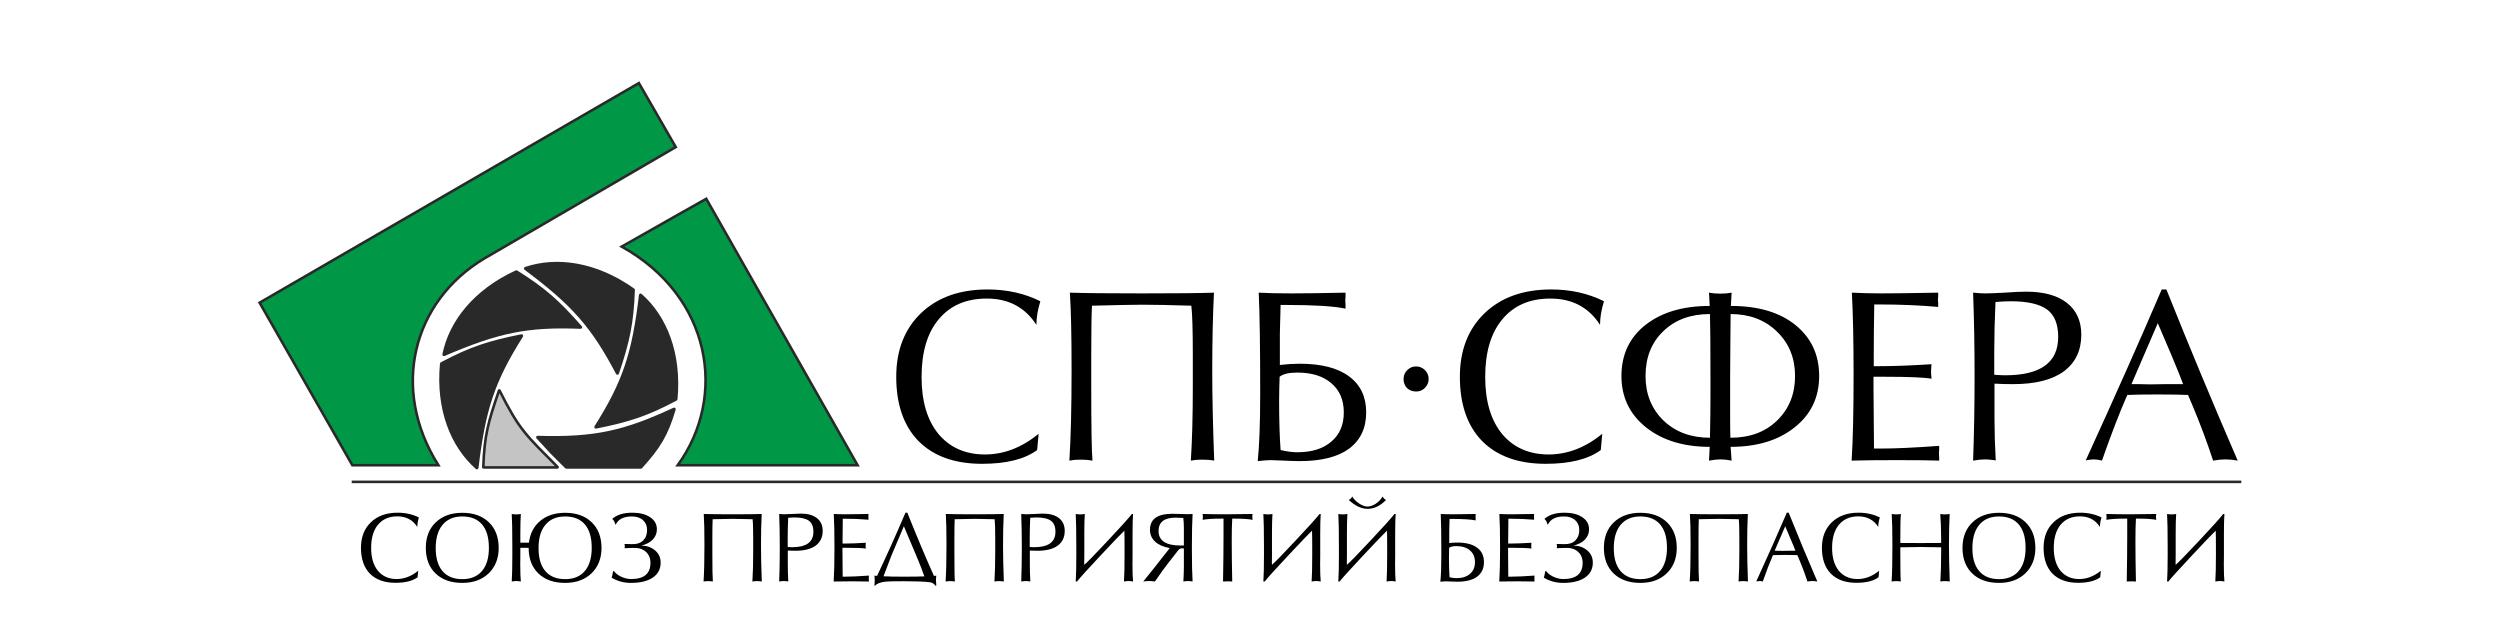 <?xml version="1.0" encoding="UTF-8"?> <svg xmlns="http://www.w3.org/2000/svg" width="963" height="244" viewBox="0 0 963 244" fill="none"><g filter="url(#filter0_d_1134_2)"><path d="M244.023 107.568C229.548 97.32 214.403 95.238 202.365 99.323C202.289 99.349 202.276 99.451 202.34 99.499C220.584 113.121 228.212 121.666 237.75 139.818C237.791 139.896 237.908 139.887 237.936 139.803C242.122 127.393 243.622 120.312 244.066 107.654C244.067 107.62 244.051 107.587 244.023 107.568Z" fill="#292929"></path><path d="M244.023 107.568C229.548 97.32 214.403 95.238 202.365 99.323C202.289 99.349 202.276 99.451 202.34 99.499C220.584 113.121 228.212 121.666 237.75 139.818C237.791 139.896 237.908 139.887 237.936 139.803C242.122 127.393 243.622 120.312 244.066 107.654C244.067 107.62 244.051 107.587 244.023 107.568Z" stroke="#292929"></path></g><g filter="url(#filter1_d_1134_2)"><path d="M198.87 100.609C182.757 108.021 173.381 120.096 170.9 132.564C170.884 132.643 170.966 132.705 171.04 132.673C191.96 123.684 203.173 121.351 223.662 122.166C223.75 122.17 223.801 122.064 223.743 121.998C215.087 112.168 209.706 107.328 198.965 100.615C198.937 100.597 198.9 100.595 198.87 100.609Z" fill="#292929"></path><path d="M198.87 100.609C182.757 108.021 173.381 120.096 170.9 132.564C170.884 132.643 170.966 132.705 171.04 132.673C191.96 123.684 203.173 121.351 223.662 122.166C223.75 122.17 223.801 122.064 223.743 121.998C215.087 112.168 209.706 107.328 198.965 100.615C198.937 100.597 198.9 100.595 198.87 100.609Z" stroke="#292929"></path></g><g filter="url(#filter2_d_1134_2)"><path d="M169.968 136.094C168.331 153.754 174.1 167.911 183.657 176.294C183.718 176.347 183.813 176.307 183.822 176.227C186.497 153.616 190.083 142.738 201.034 125.401C201.081 125.327 201.015 125.231 200.929 125.248C188.088 127.828 181.205 130.069 170.022 136.014C169.992 136.03 169.971 136.06 169.968 136.094Z" fill="#292929"></path><path d="M169.968 136.094C168.331 153.754 174.1 167.911 183.657 176.294C183.718 176.347 183.813 176.307 183.822 176.227C186.497 153.616 190.083 142.738 201.034 125.401C201.081 125.327 201.015 125.231 200.929 125.248C188.088 127.828 181.205 130.069 170.022 136.014C169.992 136.03 169.971 136.06 169.968 136.094Z" stroke="#292929"></path></g><g filter="url(#filter3_d_1134_2)"><path d="M186.266 176.047L214.695 176.047C214.784 176.047 214.83 175.936 214.768 175.873C202.568 163.574 200.079 161.676 192.412 146.421C192.372 146.342 192.253 146.349 192.224 146.433C188.047 158.602 186.608 163.528 186.163 175.942C186.161 175.998 186.209 176.047 186.266 176.047Z" fill="#C4C4C4"></path><path d="M186.266 176.047L214.695 176.047C214.784 176.047 214.83 175.936 214.768 175.873C202.568 163.574 200.079 161.676 192.412 146.421C192.372 146.342 192.253 146.349 192.224 146.433C188.047 158.602 186.608 163.528 186.163 175.942C186.161 175.998 186.209 176.047 186.266 176.047Z" stroke="#292929"></path></g><g filter="url(#filter4_d_1134_2)"><path d="M260.483 149.771C262.12 132.111 256.351 117.954 246.794 109.571C246.733 109.518 246.638 109.558 246.629 109.638C243.954 132.249 240.368 143.127 229.417 160.463C229.37 160.538 229.436 160.634 229.522 160.617C242.363 158.036 249.246 155.796 260.429 149.851C260.459 149.835 260.48 149.804 260.483 149.771Z" fill="#292929"></path><path d="M260.483 149.771C262.12 132.111 256.351 117.954 246.794 109.571C246.733 109.518 246.638 109.558 246.629 109.638C243.954 132.249 240.368 143.127 229.417 160.463C229.37 160.538 229.436 160.634 229.522 160.617C242.363 158.036 249.246 155.796 260.429 149.851C260.459 149.835 260.48 149.804 260.483 149.771Z" stroke="#292929"></path></g><g filter="url(#filter5_d_1134_2)"><path d="M135.721 175.202L100 112.599L246.098 28L260.301 52.655L186.385 95.668C159.192 112.068 150.184 145.524 168.864 175.202H135.721Z" fill="#009846"></path><path d="M272.054 72.577C272.054 72.577 253.373 83.062 239.476 90.991C273.943 110.166 280.317 148.593 261.063 175.202H330.346L272.054 72.577Z" fill="#009846"></path><path d="M135.721 175.202L100 112.599L246.098 28L260.301 52.655L186.385 95.668C159.192 112.068 150.184 145.524 168.864 175.202H135.721Z" stroke="#292929"></path><path d="M272.054 72.577C272.054 72.577 253.373 83.062 239.476 90.991C273.943 110.166 280.317 148.593 261.063 175.202H330.346L272.054 72.577Z" stroke="#292929"></path></g><g filter="url(#filter6_d_1134_2)"><path d="M212.507 170.479L207.022 164.528C206.962 164.463 207.013 164.358 207.102 164.361C229.592 165.075 240.965 162.158 259.661 153.512C259.739 153.476 259.825 153.549 259.801 153.632C256.878 163.533 253.874 168.379 246.931 176.014C246.913 176.035 246.885 176.047 246.857 176.047H218.14C218.113 176.047 218.088 176.036 218.069 176.018L212.507 170.479Z" fill="#292929"></path><path d="M212.507 170.479L207.022 164.528C206.962 164.463 207.013 164.358 207.102 164.361C229.592 165.075 240.965 162.158 259.661 153.512C259.739 153.476 259.825 153.549 259.801 153.632C256.878 163.533 253.874 168.379 246.931 176.014C246.913 176.035 246.885 176.047 246.857 176.047H218.14C218.113 176.047 218.088 176.036 218.069 176.018L212.507 170.479Z" stroke="#292929"></path></g><path d="M399.508 173.356C394.709 176.893 387.636 178.661 378.29 178.661C367.807 178.661 359.66 175.756 353.85 169.946C348.104 164.073 345.23 155.8 345.23 145.128C345.23 134.96 348.388 126.814 354.703 120.688C361.081 114.563 369.638 111.5 380.374 111.5C387.889 111.5 394.677 113.015 400.74 116.047C399.73 119.267 399.224 122.299 399.224 125.14C394.867 118.383 388.489 115.005 380.09 115.005C372.196 115.005 366.038 117.657 361.618 122.962C357.197 128.203 354.987 135.623 354.987 145.222C354.987 154.569 357.166 161.894 361.523 167.199C365.944 172.441 371.911 175.061 379.426 175.061C386.689 175.061 393.572 172.409 400.077 167.104L399.508 173.356ZM459.47 149.106V136.792C459.47 127.256 459.281 120.909 458.902 117.752C450.819 117.499 444.504 117.373 439.957 117.373C436.925 117.373 430.484 117.499 420.633 117.752C420.443 121.036 420.348 127.382 420.348 136.792V149.106C420.348 164.641 420.506 174.082 420.822 177.429C419.496 177.177 417.98 177.051 416.275 177.051C414.633 177.051 413.181 177.177 411.918 177.429C412.486 168.841 412.77 157.221 412.77 142.57C412.77 128.929 412.549 118.983 412.107 112.731C417.98 112.921 427.263 113.015 439.957 113.015C453.218 113.015 462.438 112.921 467.617 112.731C467.175 121.762 466.954 131.708 466.954 142.57C466.954 152.358 467.206 163.978 467.712 177.429C466.385 177.177 464.838 177.051 463.07 177.051C461.428 177.051 459.976 177.177 458.713 177.429C459.218 169.472 459.47 160.031 459.47 149.106ZM492.909 145.128C492.783 148.917 492.719 152.043 492.719 154.506C492.719 161.957 492.909 168.241 493.288 173.356C495.688 173.925 497.835 174.209 499.729 174.209C505.286 174.209 509.644 172.851 512.801 170.135C516.022 167.42 517.633 163.663 517.633 158.863C517.633 154.064 516.022 150.306 512.801 147.591C509.644 144.875 505.286 143.517 499.729 143.517C496.508 143.517 494.235 144.054 492.909 145.128ZM484.857 112.731C488.015 112.921 492.183 113.015 497.361 113.015C502.413 113.015 509.391 112.921 518.296 112.731C518.296 113.047 518.296 113.552 518.296 114.247C518.232 114.941 518.201 115.478 518.201 115.857C518.201 116.173 518.232 116.678 518.296 117.373C518.296 118.004 518.296 118.51 518.296 118.888C513.875 117.941 506.265 117.468 495.466 117.468H493.288C493.098 123.341 493.004 127.003 493.004 128.456V140.581C495.656 140.265 498.214 140.107 500.676 140.107C509.012 140.107 515.359 141.749 519.716 145.033C524.074 148.254 526.253 152.864 526.253 158.863C526.253 164.862 524.074 169.504 519.716 172.788C515.359 176.009 509.012 177.619 500.676 177.619C499.098 177.619 497.077 177.556 494.614 177.429C492.151 177.303 490.446 177.24 489.499 177.24C488.425 177.24 486.752 177.366 484.478 177.619C485.11 171.556 485.425 162.842 485.425 151.474C485.425 133.666 485.236 120.751 484.857 112.731ZM540.651 145.98C540.651 144.654 541.125 143.517 542.072 142.57C543.019 141.623 544.156 141.149 545.482 141.149C546.808 141.149 547.945 141.623 548.892 142.57C549.84 143.517 550.313 144.654 550.313 145.98C550.313 147.306 549.84 148.443 548.892 149.39C548.008 150.338 546.871 150.811 545.482 150.811C544.093 150.811 542.924 150.369 541.977 149.485C541.093 148.538 540.651 147.37 540.651 145.98ZM616.622 173.356C611.822 176.893 604.749 178.661 595.403 178.661C584.92 178.661 576.773 175.756 570.964 169.946C565.217 164.073 562.343 155.8 562.343 145.128C562.343 134.96 565.501 126.814 571.816 120.688C578.194 114.563 586.751 111.5 597.487 111.5C605.002 111.5 611.791 113.015 617.853 116.047C616.843 119.267 616.338 122.299 616.338 125.14C611.98 118.383 605.602 115.005 597.203 115.005C589.309 115.005 583.152 117.657 578.731 122.962C574.311 128.203 572.1 135.623 572.1 145.222C572.1 154.569 574.279 161.894 578.636 167.199C583.057 172.441 589.025 175.061 596.54 175.061C603.802 175.061 610.686 172.409 617.19 167.104L616.622 173.356ZM666.732 117.846C677.278 117.846 685.583 120.309 691.645 125.235C697.708 130.161 700.739 136.697 700.739 144.844C700.739 153.053 697.581 159.652 691.266 164.641C685.014 169.63 676.805 172.125 666.637 172.125C666.764 174.398 666.89 176.166 667.016 177.429C665.438 177.114 664.017 176.956 662.754 176.956C661.491 176.956 660.007 177.114 658.301 177.429L658.586 172.125C648.481 172.125 640.272 169.599 633.957 164.547C627.705 159.495 624.579 152.927 624.579 144.844C624.579 136.571 627.673 130.003 633.862 125.14C640.051 120.278 648.292 117.846 658.586 117.846L658.301 112.731C659.564 112.984 660.985 113.11 662.564 113.11C664.206 113.11 665.69 112.984 667.016 112.731C666.953 114.31 666.858 116.015 666.732 117.846ZM666.637 120.972C666.637 121.667 666.606 125.109 666.543 131.298L666.448 145.128C666.448 145.128 666.448 150.338 666.448 160.758C666.448 164.357 666.48 166.978 666.543 168.62C674.058 168.62 680.089 166.378 684.635 161.894C689.182 157.411 691.456 151.727 691.456 144.844C691.456 137.897 689.119 132.182 684.446 127.698C679.836 123.214 673.9 120.972 666.637 120.972ZM658.68 120.972C651.229 120.972 645.229 123.183 640.682 127.603C636.135 131.961 633.862 137.707 633.862 144.844C633.862 151.79 636.167 157.505 640.777 161.989C645.387 166.41 651.355 168.62 658.68 168.62C658.807 162.052 658.87 156.842 658.87 152.99V145.128C658.87 133.634 658.807 125.582 658.68 120.972ZM713.243 177.429C713.748 169.662 714.001 158.642 714.001 144.37C714.001 131.487 713.78 120.941 713.338 112.731C716.937 112.921 720.789 113.015 724.894 113.015C729.125 113.015 736.356 112.921 746.587 112.731C746.587 112.984 746.587 113.426 746.587 114.057C746.523 114.689 746.492 115.163 746.492 115.478C746.492 115.731 746.523 116.173 746.587 116.804C746.587 117.436 746.587 117.91 746.587 118.225C739.387 117.594 731.904 117.278 724.136 117.278H721.958C721.831 124.793 721.768 131.455 721.768 137.265V141.054H723.473C729.283 141.054 736.135 140.802 744.029 140.297C743.903 141.56 743.84 142.538 743.84 143.233C743.84 143.865 743.903 144.749 744.029 145.885C741.25 145.38 735.283 145.128 726.126 145.128H721.674V149.675C721.674 152.453 721.737 160.158 721.863 172.788H724.231C729.915 172.788 737.493 172.441 746.966 171.746C746.966 172.062 746.966 172.535 746.966 173.167C746.902 173.798 746.871 174.272 746.871 174.588C746.871 174.903 746.902 175.377 746.966 176.009C746.966 176.64 746.966 177.114 746.966 177.429C743.555 177.303 738.156 177.24 730.767 177.24C723.126 177.24 717.285 177.303 713.243 177.429ZM760.038 177.429C760.417 167.01 760.606 156.242 760.606 145.128C760.606 133.571 760.417 122.772 760.038 112.731C761.869 112.921 763.416 113.015 764.679 113.015C766.195 113.015 768.689 112.921 772.163 112.731C775.699 112.479 778.478 112.352 780.499 112.352C787.319 112.352 792.561 113.805 796.223 116.71C799.886 119.615 801.717 123.688 801.717 128.929C801.717 134.992 799.476 139.697 794.992 143.044C790.508 146.328 784.004 147.969 775.478 147.969C772.7 147.969 770.3 147.906 768.279 147.78V161.326C768.279 166.315 768.437 171.651 768.753 177.335C766.984 177.082 765.658 176.956 764.774 176.956C763.385 176.956 761.806 177.114 760.038 177.429ZM768.184 144.37C770.079 144.496 771.5 144.559 772.447 144.559C786.024 144.559 792.813 139.634 792.813 129.782C792.813 124.793 791.361 121.257 788.456 119.173C785.551 117.089 780.909 116.047 774.531 116.047C772.7 116.047 770.742 116.141 768.658 116.331C768.342 123.151 768.184 129.656 768.184 135.844V144.37ZM803.423 177.335C814.6 152.895 824.357 130.95 832.693 111.5H834.493C843.334 133.603 852.491 155.579 861.964 177.429C860.258 177.114 858.711 176.956 857.322 176.956C855.869 176.956 854.259 177.114 852.491 177.429C850.154 170.293 847.47 163.126 844.439 155.927L842.829 152.137C840.24 152.011 836.356 151.948 831.177 151.948C825.936 151.948 822.021 152.011 819.431 152.137C816.463 158.895 813.211 167.325 809.674 177.429C808.601 177.114 807.559 176.956 806.549 176.956C805.854 176.956 804.812 177.082 803.423 177.335ZM821.042 147.969C821.421 147.969 822.399 147.969 823.978 147.969C825.557 148.033 826.978 148.064 828.241 148.064C829.188 148.064 831.083 148.033 833.924 147.969C836.766 147.969 839.103 147.969 840.934 147.969L839.324 143.802C838.503 141.654 835.787 135.213 831.177 124.477L821.042 147.969Z" fill="black"></path><line x1="135.479" y1="185.617" x2="863.346" y2="185.617" stroke="#292929"></line><path d="M160.864 222.362C158.934 223.784 156.091 224.495 152.333 224.495C148.118 224.495 144.843 223.327 142.507 220.991C140.196 218.63 139.041 215.304 139.041 211.013C139.041 206.925 140.31 203.649 142.849 201.187C145.414 198.724 148.854 197.492 153.171 197.492C156.192 197.492 158.922 198.102 161.359 199.32C160.953 200.615 160.75 201.834 160.75 202.977C158.998 200.26 156.433 198.901 153.056 198.901C149.883 198.901 147.407 199.968 145.63 202.101C143.852 204.208 142.964 207.191 142.964 211.051C142.964 214.809 143.84 217.754 145.592 219.887C147.369 221.994 149.768 223.048 152.79 223.048C155.71 223.048 158.477 221.981 161.093 219.849L160.864 222.362ZM178.079 224.533C173.737 224.533 170.309 223.327 167.796 220.915C165.282 218.503 164.025 215.215 164.025 211.051C164.025 206.938 165.295 203.662 167.834 201.225C170.398 198.762 173.813 197.53 178.079 197.53C182.395 197.53 185.81 198.749 188.324 201.187C190.838 203.624 192.094 206.912 192.094 211.051C192.094 215.088 190.812 218.351 188.248 220.839C185.683 223.302 182.294 224.533 178.079 224.533ZM178.079 223.086C181.354 223.086 183.881 222.045 185.658 219.963C187.435 217.881 188.324 214.897 188.324 211.013C188.324 207.077 187.448 204.081 185.696 202.024C183.944 199.968 181.405 198.939 178.079 198.939C174.803 198.939 172.277 200.006 170.5 202.139C168.722 204.246 167.834 207.255 167.834 211.165C167.834 214.999 168.71 217.944 170.462 220.001C172.239 222.058 174.778 223.086 178.079 223.086ZM203.749 209.032C204.18 205.478 205.64 202.672 208.129 200.615C210.617 198.559 213.803 197.53 217.688 197.53C222.005 197.53 225.42 198.749 227.933 201.187C230.447 203.624 231.704 206.912 231.704 211.051C231.704 215.088 230.422 218.351 227.857 220.839C225.293 223.302 221.903 224.533 217.688 224.533C213.346 224.533 209.919 223.327 207.405 220.915C204.891 218.503 203.635 215.215 203.635 211.051C202.949 211.051 202.492 211.038 202.263 211.013H200.435C200.435 211.8 200.435 212.892 200.435 214.288C200.41 215.685 200.397 216.688 200.397 217.297C200.397 220.242 200.473 222.477 200.626 224C199.991 223.873 199.42 223.81 198.912 223.81C198.404 223.81 197.807 223.873 197.122 224C197.274 221.613 197.35 218.338 197.35 214.174V211.013C197.35 204.64 197.274 200.298 197.122 197.987C197.63 198.089 198.201 198.14 198.836 198.14C199.496 198.14 200.093 198.089 200.626 197.987C200.499 199.663 200.435 202.151 200.435 205.452V209.032H203.749ZM217.688 223.086C220.964 223.086 223.49 222.045 225.267 219.963C227.045 217.881 227.933 214.897 227.933 211.013C227.933 207.077 227.057 204.081 225.305 202.024C223.553 199.968 221.014 198.939 217.688 198.939C214.413 198.939 211.886 200.006 210.109 202.139C208.332 204.246 207.443 207.255 207.443 211.165C207.443 214.999 208.319 217.944 210.071 220.001C211.848 222.058 214.387 223.086 217.688 223.086ZM237.036 202.062C236.757 200.971 236.35 200.247 235.817 199.892C237.594 198.292 240.184 197.492 243.587 197.492C246.43 197.492 248.716 198.076 250.442 199.244C252.169 200.387 253.032 201.936 253.032 203.891C253.032 205.414 252.499 206.734 251.432 207.852C250.391 208.943 248.906 209.718 246.976 210.175C249.109 210.175 250.886 210.784 252.308 212.003C253.756 213.196 254.479 214.771 254.479 216.726C254.479 219.188 253.476 221.105 251.47 222.477C249.465 223.848 246.659 224.533 243.053 224.533C240.311 224.533 237.823 223.86 235.589 222.515C235.716 222.286 235.906 221.474 236.16 220.077L236.465 219.925C237.074 220.813 238.026 221.562 239.321 222.172C240.616 222.756 241.885 223.048 243.13 223.048C248.081 223.048 250.556 220.966 250.556 216.802C250.556 215.024 249.96 213.603 248.766 212.536C247.598 211.47 245.999 210.975 243.968 211.051L240.54 211.165C240.641 210.987 240.692 210.708 240.692 210.327C240.692 210.149 240.641 209.883 240.54 209.527L243.51 209.604C245.313 209.654 246.722 209.185 247.738 208.194C248.754 207.204 249.261 205.858 249.261 204.157C249.261 202.608 248.741 201.352 247.7 200.387C246.659 199.422 245.224 198.939 243.396 198.939C240.273 198.939 238.229 199.942 237.264 201.948L237.036 202.062ZM290.128 212.612V207.661C290.128 203.827 290.052 201.275 289.899 200.006C286.649 199.904 284.11 199.854 282.282 199.854C281.063 199.854 278.473 199.904 274.512 200.006C274.436 201.326 274.398 203.878 274.398 207.661V212.612C274.398 218.858 274.462 222.654 274.589 224C274.055 223.898 273.446 223.848 272.76 223.848C272.1 223.848 271.516 223.898 271.009 224C271.237 220.547 271.351 215.875 271.351 209.984C271.351 204.5 271.262 200.501 271.085 197.987C273.446 198.063 277.178 198.102 282.282 198.102C287.614 198.102 291.321 198.063 293.403 197.987C293.225 201.618 293.136 205.617 293.136 209.984C293.136 213.92 293.238 218.592 293.441 224C292.908 223.898 292.286 223.848 291.575 223.848C290.915 223.848 290.331 223.898 289.823 224C290.026 220.801 290.128 217.005 290.128 212.612ZM300.144 224C300.297 219.811 300.373 215.481 300.373 211.013C300.373 206.366 300.297 202.024 300.144 197.987C300.881 198.063 301.503 198.102 302.01 198.102C302.62 198.102 303.623 198.063 305.019 197.987C306.441 197.886 307.558 197.835 308.371 197.835C311.113 197.835 313.22 198.419 314.693 199.587C316.166 200.755 316.902 202.393 316.902 204.5C316.902 206.938 316.001 208.829 314.198 210.175C312.395 211.495 309.78 212.155 306.352 212.155C305.235 212.155 304.27 212.13 303.458 212.079V217.525C303.458 219.531 303.521 221.677 303.648 223.962C302.937 223.86 302.404 223.81 302.049 223.81C301.49 223.81 300.855 223.873 300.144 224ZM303.42 210.708C304.181 210.759 304.753 210.784 305.134 210.784C310.593 210.784 313.322 208.804 313.322 204.843C313.322 202.837 312.738 201.415 311.57 200.577C310.402 199.739 308.536 199.32 305.971 199.32C305.235 199.32 304.448 199.358 303.61 199.435C303.483 202.177 303.42 204.792 303.42 207.28V210.708ZM321.13 224C321.333 220.877 321.434 216.446 321.434 210.708C321.434 205.528 321.345 201.288 321.168 197.987C322.615 198.063 324.164 198.102 325.814 198.102C327.515 198.102 330.423 198.063 334.536 197.987C334.536 198.089 334.536 198.267 334.536 198.521C334.51 198.774 334.498 198.965 334.498 199.092C334.498 199.193 334.51 199.371 334.536 199.625C334.536 199.879 334.536 200.069 334.536 200.196C331.641 199.942 328.633 199.815 325.51 199.815H324.634C324.583 202.837 324.557 205.516 324.557 207.852V209.375H325.243C327.579 209.375 330.334 209.273 333.508 209.07C333.457 209.578 333.431 209.972 333.431 210.251C333.431 210.505 333.457 210.86 333.508 211.317C332.39 211.114 329.991 211.013 326.309 211.013H324.519V212.841C324.519 213.958 324.545 217.056 324.595 222.134H325.548C327.833 222.134 330.88 221.994 334.688 221.715C334.688 221.842 334.688 222.032 334.688 222.286C334.663 222.54 334.65 222.73 334.65 222.857C334.65 222.984 334.663 223.175 334.688 223.429C334.688 223.683 334.688 223.873 334.688 224C333.317 223.949 331.146 223.924 328.176 223.924C325.103 223.924 322.755 223.949 321.13 224ZM360.549 223.695C360.549 224.102 360.587 224.736 360.663 225.6H360.32C359.787 224.812 359.051 224.368 358.111 224.267C355.877 224.013 352.538 223.886 348.094 223.886C344.565 223.886 342.28 223.937 341.239 224.038C339.208 224.241 337.824 224.762 337.088 225.6H336.821C336.897 224.99 336.935 224.355 336.935 223.695C336.935 222.934 336.897 222.273 336.821 221.715C337.1 221.791 337.443 221.829 337.849 221.829C341.607 213.907 345.251 205.795 348.78 197.492H349.504C353.236 206.836 356.651 214.948 359.749 221.829C360.18 221.829 360.485 221.791 360.663 221.715C360.561 222.553 360.523 223.213 360.549 223.695ZM356.054 222.02C355.394 220.064 354.544 217.843 353.503 215.354L351.446 210.479C351.014 209.388 349.923 206.798 348.171 202.71L343.448 213.831C342.712 215.659 341.671 218.376 340.325 221.981C342.026 222.083 344.667 222.134 348.247 222.134C351.954 222.134 354.556 222.096 356.054 222.02ZM383.362 212.612V207.661C383.362 203.827 383.286 201.275 383.134 200.006C379.884 199.904 377.344 199.854 375.516 199.854C374.298 199.854 371.708 199.904 367.747 200.006C367.671 201.326 367.633 203.878 367.633 207.661V212.612C367.633 218.858 367.696 222.654 367.823 224C367.29 223.898 366.68 223.848 365.995 223.848C365.335 223.848 364.751 223.898 364.243 224C364.471 220.547 364.586 215.875 364.586 209.984C364.586 204.5 364.497 200.501 364.319 197.987C366.68 198.063 370.413 198.102 375.516 198.102C380.848 198.102 384.555 198.063 386.637 197.987C386.46 201.618 386.371 205.617 386.371 209.984C386.371 213.92 386.472 218.592 386.676 224C386.142 223.898 385.52 223.848 384.809 223.848C384.149 223.848 383.565 223.898 383.057 224C383.26 220.801 383.362 217.005 383.362 212.612ZM393.379 224C393.531 219.811 393.607 215.481 393.607 211.013C393.607 206.366 393.531 202.024 393.379 197.987C394.115 198.063 394.737 198.102 395.245 198.102C395.854 198.102 396.857 198.063 398.254 197.987C399.676 197.886 400.793 197.835 401.605 197.835C404.347 197.835 406.455 198.419 407.927 199.587C409.4 200.755 410.136 202.393 410.136 204.5C410.136 206.938 409.235 208.829 407.432 210.175C405.63 211.495 403.014 212.155 399.587 212.155C398.469 212.155 397.505 212.13 396.692 212.079V217.525C396.692 219.531 396.756 221.677 396.883 223.962C396.172 223.86 395.638 223.81 395.283 223.81C394.724 223.81 394.09 223.873 393.379 224ZM396.654 210.708C397.416 210.759 397.987 210.784 398.368 210.784C403.827 210.784 406.556 208.804 406.556 204.843C406.556 202.837 405.972 201.415 404.804 200.577C403.636 199.739 401.77 199.32 399.206 199.32C398.469 199.32 397.682 199.358 396.844 199.435C396.718 202.177 396.654 204.792 396.654 207.28V210.708ZM433.102 204.424C431.934 205.516 428.926 208.651 424.076 213.831C419.074 219.163 416.002 222.553 414.859 224H414.364C414.516 221.613 414.593 218.338 414.593 214.174V211.013C414.593 204.64 414.516 200.298 414.364 197.987C414.872 198.089 415.443 198.14 416.078 198.14C416.738 198.14 417.335 198.089 417.868 197.987C417.741 199.663 417.677 202.151 417.677 205.452V211.013C417.677 211.647 417.677 212.625 417.677 213.945C417.652 215.291 417.639 216.281 417.639 216.916C417.639 217.221 417.652 217.437 417.677 217.563C418.82 216.599 421.778 213.564 426.552 208.461C431.477 203.23 434.626 199.739 435.997 197.987H436.454C436.327 199.663 436.263 202.151 436.263 205.452V211.013C436.263 211.8 436.263 212.892 436.263 214.288C436.238 215.685 436.225 216.688 436.225 217.297C436.225 220.242 436.302 222.477 436.454 224C435.819 223.873 435.248 223.81 434.74 223.81C434.232 223.81 433.635 223.873 432.95 224C433.102 221.613 433.178 218.338 433.178 214.174V211.013C433.178 207.407 433.153 205.211 433.102 204.424ZM440.377 224C442.84 220.979 446.242 216.688 450.584 211.127C448.121 210.67 446.229 209.832 444.909 208.613C443.614 207.369 442.967 205.858 442.967 204.081C442.967 199.968 445.823 197.911 451.536 197.911C452.425 197.911 453.542 197.937 454.887 197.987C456.233 198.038 457.147 198.063 457.63 198.063C457.833 198.063 458.417 198.038 459.382 197.987C459.204 201.161 459.115 205.503 459.115 211.013C459.115 216.726 459.204 221.055 459.382 224C458.696 223.873 458.099 223.81 457.592 223.81C457.058 223.81 456.474 223.873 455.84 224C455.967 221.639 456.03 219.722 456.03 218.249V211.279C455.675 211.229 455.433 211.203 455.306 211.203C454.722 211.203 454.215 211.482 453.783 212.041L449.632 217.373C448.464 218.871 446.877 221.08 444.871 224C444.058 223.873 443.322 223.81 442.662 223.81C441.976 223.81 441.215 223.873 440.377 224ZM456.03 210.099V203.396C456.03 201.923 455.954 200.628 455.802 199.511C454.583 199.435 453.593 199.396 452.831 199.396C448.464 199.396 446.28 201.11 446.28 204.538C446.28 208.271 449.111 210.137 454.773 210.137C455.306 210.137 455.725 210.124 456.03 210.099ZM471.112 224C471.239 217.018 471.302 211.063 471.302 206.138V199.777H470.274C467.253 199.777 464.917 199.93 463.266 200.234C463.317 199.777 463.343 199.422 463.343 199.168C463.343 198.889 463.317 198.495 463.266 197.987C466.161 198.063 469.195 198.102 472.369 198.102C475.594 198.102 478.97 198.063 482.5 197.987C482.424 198.317 482.385 198.686 482.385 199.092C482.385 199.473 482.424 199.854 482.5 200.234C480.799 199.93 478.552 199.777 475.759 199.777H474.654C474.527 201.885 474.464 204.729 474.464 208.309C474.464 212.93 474.527 218.16 474.654 224C474.299 223.949 473.727 223.924 472.94 223.924C472.153 223.924 471.544 223.949 471.112 224ZM505.389 204.424C504.221 205.516 501.213 208.651 496.363 213.831C491.361 219.163 488.289 222.553 487.146 224H486.651C486.803 221.613 486.88 218.338 486.88 214.174V211.013C486.88 204.64 486.803 200.298 486.651 197.987C487.159 198.089 487.73 198.14 488.365 198.14C489.025 198.14 489.622 198.089 490.155 197.987C490.028 199.663 489.965 202.151 489.965 205.452V211.013C489.965 211.647 489.965 212.625 489.965 213.945C489.939 215.291 489.927 216.281 489.927 216.916C489.927 217.221 489.939 217.437 489.965 217.563C491.107 216.599 494.065 213.564 498.839 208.461C503.764 203.23 506.913 199.739 508.284 197.987H508.741C508.614 199.663 508.551 202.151 508.551 205.452V211.013C508.551 211.8 508.551 212.892 508.551 214.288C508.525 215.685 508.512 216.688 508.512 217.297C508.512 220.242 508.589 222.477 508.741 224C508.106 223.873 507.535 223.81 507.027 223.81C506.519 223.81 505.923 223.873 505.237 224C505.389 221.613 505.466 218.338 505.466 214.174V211.013C505.466 207.407 505.44 205.211 505.389 204.424ZM533.916 192.579C531.656 194.89 529.257 196.032 526.718 196.007C524.382 195.981 521.982 194.839 519.519 192.579C520.154 192.325 520.598 191.881 520.852 191.246C521.411 192.186 522.287 193.074 523.48 193.912C524.699 194.725 525.778 195.131 526.718 195.131C527.759 195.131 528.838 194.763 529.955 194.026C531.072 193.265 531.948 192.338 532.583 191.246C532.964 191.957 533.408 192.401 533.916 192.579ZM534.259 204.424C533.091 205.516 530.082 208.651 525.232 213.831C520.23 219.163 517.158 222.553 516.015 224H515.52C515.673 221.613 515.749 218.338 515.749 214.174V211.013C515.749 204.64 515.673 200.298 515.52 197.987C516.028 198.089 516.599 198.14 517.234 198.14C517.894 198.14 518.491 198.089 519.024 197.987C518.897 199.663 518.834 202.151 518.834 205.452V211.013C518.834 211.647 518.834 212.625 518.834 213.945C518.808 215.291 518.796 216.281 518.796 216.916C518.796 217.221 518.808 217.437 518.834 217.563C519.976 216.599 522.934 213.564 527.708 208.461C532.634 203.23 535.782 199.739 537.153 197.987H537.61C537.483 199.663 537.42 202.151 537.42 205.452V211.013C537.42 211.8 537.42 212.892 537.42 214.288C537.394 215.685 537.382 216.688 537.382 217.297C537.382 220.242 537.458 222.477 537.61 224C536.975 223.873 536.404 223.81 535.896 223.81C535.388 223.81 534.792 223.873 534.106 224C534.259 221.613 534.335 218.338 534.335 214.174V211.013C534.335 207.407 534.309 205.211 534.259 204.424ZM558.215 211.013C558.164 212.536 558.138 213.793 558.138 214.783C558.138 217.779 558.215 220.306 558.367 222.362C559.332 222.591 560.195 222.705 560.957 222.705C563.191 222.705 564.943 222.159 566.213 221.067C567.508 219.976 568.155 218.465 568.155 216.535C568.155 214.605 567.508 213.095 566.213 212.003C564.943 210.911 563.191 210.365 560.957 210.365C559.662 210.365 558.748 210.581 558.215 211.013ZM554.977 197.987C556.247 198.063 557.923 198.102 560.005 198.102C562.036 198.102 564.842 198.063 568.422 197.987C568.422 198.114 568.422 198.317 568.422 198.597C568.396 198.876 568.384 199.092 568.384 199.244C568.384 199.371 568.396 199.574 568.422 199.854C568.422 200.107 568.422 200.311 568.422 200.463C566.644 200.082 563.585 199.892 559.243 199.892H558.367C558.291 202.253 558.253 203.726 558.253 204.31V209.185C559.319 209.058 560.347 208.994 561.338 208.994C564.689 208.994 567.241 209.654 568.993 210.975C570.745 212.27 571.621 214.123 571.621 216.535C571.621 218.947 570.745 220.813 568.993 222.134C567.241 223.429 564.689 224.076 561.338 224.076C560.703 224.076 559.89 224.051 558.9 224C557.91 223.949 557.224 223.924 556.844 223.924C556.412 223.924 555.739 223.975 554.825 224.076C555.079 221.639 555.206 218.135 555.206 213.564C555.206 206.404 555.13 201.212 554.977 197.987ZM577.524 224C577.727 220.877 577.829 216.446 577.829 210.708C577.829 205.528 577.74 201.288 577.562 197.987C579.01 198.063 580.558 198.102 582.209 198.102C583.91 198.102 586.817 198.063 590.93 197.987C590.93 198.089 590.93 198.267 590.93 198.521C590.905 198.774 590.892 198.965 590.892 199.092C590.892 199.193 590.905 199.371 590.93 199.625C590.93 199.879 590.93 200.069 590.93 200.196C588.036 199.942 585.027 199.815 581.904 199.815H581.028C580.977 202.837 580.952 205.516 580.952 207.852V209.375H581.637C583.973 209.375 586.728 209.273 589.902 209.07C589.851 209.578 589.826 209.972 589.826 210.251C589.826 210.505 589.851 210.86 589.902 211.317C588.785 211.114 586.385 211.013 582.704 211.013H580.914V212.841C580.914 213.958 580.939 217.056 580.99 222.134H581.942C584.227 222.134 587.274 221.994 591.083 221.715C591.083 221.842 591.083 222.032 591.083 222.286C591.057 222.54 591.045 222.73 591.045 222.857C591.045 222.984 591.057 223.175 591.083 223.429C591.083 223.683 591.083 223.873 591.083 224C589.712 223.949 587.541 223.924 584.57 223.924C581.498 223.924 579.149 223.949 577.524 224ZM596.11 202.062C595.831 200.971 595.425 200.247 594.891 199.892C596.669 198.292 599.259 197.492 602.661 197.492C605.505 197.492 607.79 198.076 609.516 199.244C611.243 200.387 612.106 201.936 612.106 203.891C612.106 205.414 611.573 206.734 610.507 207.852C609.466 208.943 607.98 209.718 606.051 210.175C608.183 210.175 609.961 210.784 611.383 212.003C612.83 213.196 613.553 214.771 613.553 216.726C613.553 219.188 612.551 221.105 610.545 222.477C608.539 223.848 605.733 224.533 602.128 224.533C599.385 224.533 596.897 223.86 594.663 222.515C594.79 222.286 594.98 221.474 595.234 220.077L595.539 219.925C596.148 220.813 597.1 221.562 598.395 222.172C599.69 222.756 600.96 223.048 602.204 223.048C607.155 223.048 609.631 220.966 609.631 216.802C609.631 215.024 609.034 213.603 607.841 212.536C606.673 211.47 605.073 210.975 603.042 211.051L599.614 211.165C599.716 210.987 599.766 210.708 599.766 210.327C599.766 210.149 599.716 209.883 599.614 209.527L602.585 209.604C604.387 209.654 605.797 209.185 606.812 208.194C607.828 207.204 608.336 205.858 608.336 204.157C608.336 202.608 607.815 201.352 606.774 200.387C605.733 199.422 604.299 198.939 602.47 198.939C599.347 198.939 597.303 199.942 596.339 201.948L596.11 202.062ZM631.873 224.533C627.531 224.533 624.103 223.327 621.59 220.915C619.076 218.503 617.819 215.215 617.819 211.051C617.819 206.938 619.089 203.662 621.628 201.225C624.192 198.762 627.607 197.53 631.873 197.53C636.189 197.53 639.604 198.749 642.118 201.187C644.632 203.624 645.888 206.912 645.888 211.051C645.888 215.088 644.606 218.351 642.042 220.839C639.477 223.302 636.088 224.533 631.873 224.533ZM631.873 223.086C635.148 223.086 637.675 222.045 639.452 219.963C641.229 217.881 642.118 214.897 642.118 211.013C642.118 207.077 641.242 204.081 639.49 202.024C637.738 199.968 635.199 198.939 631.873 198.939C628.597 198.939 626.071 200.006 624.294 202.139C622.516 204.246 621.628 207.255 621.628 211.165C621.628 214.999 622.504 217.944 624.256 220.001C626.033 222.058 628.572 223.086 631.873 223.086ZM669.997 212.612V207.661C669.997 203.827 669.921 201.275 669.768 200.006C666.518 199.904 663.979 199.854 662.151 199.854C660.932 199.854 658.343 199.904 654.382 200.006C654.305 201.326 654.267 203.878 654.267 207.661V212.612C654.267 218.858 654.331 222.654 654.458 224C653.925 223.898 653.315 223.848 652.63 223.848C651.969 223.848 651.385 223.898 650.878 224C651.106 220.547 651.22 215.875 651.22 209.984C651.22 204.5 651.132 200.501 650.954 197.987C653.315 198.063 657.048 198.102 662.151 198.102C667.483 198.102 671.19 198.063 673.272 197.987C673.094 201.618 673.006 205.617 673.006 209.984C673.006 213.92 673.107 218.592 673.31 224C672.777 223.898 672.155 223.848 671.444 223.848C670.784 223.848 670.2 223.898 669.692 224C669.895 220.801 669.997 217.005 669.997 212.612ZM676.51 223.962C681.004 214.136 684.927 205.312 688.278 197.492H689.002C692.556 206.379 696.238 215.215 700.047 224C699.361 223.873 698.739 223.81 698.18 223.81C697.596 223.81 696.949 223.873 696.238 224C695.299 221.131 694.219 218.249 693.001 215.354L692.353 213.831C691.312 213.78 689.751 213.755 687.669 213.755C685.561 213.755 683.987 213.78 682.946 213.831C681.753 216.548 680.445 219.938 679.023 224C678.592 223.873 678.173 223.81 677.766 223.81C677.487 223.81 677.068 223.86 676.51 223.962ZM683.594 212.155C683.746 212.155 684.139 212.155 684.774 212.155C685.409 212.181 685.98 212.193 686.488 212.193C686.869 212.193 687.631 212.181 688.773 212.155C689.916 212.155 690.855 212.155 691.592 212.155L690.944 210.479C690.614 209.616 689.522 207.026 687.669 202.71L683.594 212.155ZM723.622 222.362C721.692 223.784 718.848 224.495 715.091 224.495C710.876 224.495 707.6 223.327 705.264 220.991C702.954 218.63 701.799 215.304 701.799 211.013C701.799 206.925 703.068 203.649 705.607 201.187C708.172 198.724 711.612 197.492 715.928 197.492C718.95 197.492 721.679 198.102 724.117 199.32C723.711 200.615 723.508 201.834 723.508 202.977C721.756 200.26 719.191 198.901 715.814 198.901C712.64 198.901 710.165 199.968 708.387 202.101C706.61 204.208 705.721 207.191 705.721 211.051C705.721 214.809 706.597 217.754 708.349 219.887C710.127 221.994 712.526 223.048 715.548 223.048C718.468 223.048 721.235 221.981 723.85 219.849L723.622 222.362ZM728.649 224C728.852 220.928 728.954 216.256 728.954 209.984C728.954 204.5 728.865 200.501 728.687 197.987C729.22 198.089 729.817 198.14 730.477 198.14C731.137 198.14 731.721 198.089 732.229 197.987C732.077 199.231 732.001 202.456 732.001 207.661V209.146C733.753 209.172 736.381 209.185 739.885 209.185C743.363 209.185 745.978 209.172 747.73 209.146V207.661C747.73 204.03 747.616 200.806 747.387 197.987C747.921 198.089 748.53 198.14 749.216 198.14C749.901 198.14 750.498 198.089 751.006 197.987C750.828 201.618 750.739 205.617 750.739 209.984C750.739 213.92 750.841 218.592 751.044 224C750.51 223.898 749.888 223.848 749.177 223.848C748.517 223.848 747.933 223.898 747.426 224C747.629 220.801 747.73 217.005 747.73 212.612V210.822C745.115 210.746 742.5 210.708 739.885 210.708C737.269 210.708 734.641 210.746 732.001 210.822V212.612C732.001 218.858 732.064 222.654 732.191 224C731.658 223.898 731.049 223.848 730.363 223.848C729.728 223.848 729.157 223.898 728.649 224ZM770.01 224.533C765.669 224.533 762.241 223.327 759.727 220.915C757.214 218.503 755.957 215.215 755.957 211.051C755.957 206.938 757.226 203.662 759.765 201.225C762.33 198.762 765.745 197.53 770.01 197.53C774.327 197.53 777.742 198.749 780.256 201.187C782.769 203.624 784.026 206.912 784.026 211.051C784.026 215.088 782.744 218.351 780.179 220.839C777.615 223.302 774.225 224.533 770.01 224.533ZM770.01 223.086C773.286 223.086 775.812 222.045 777.59 219.963C779.367 217.881 780.256 214.897 780.256 211.013C780.256 207.077 779.38 204.081 777.628 202.024C775.876 199.968 773.337 198.939 770.01 198.939C766.735 198.939 764.209 200.006 762.431 202.139C760.654 204.246 759.765 207.255 759.765 211.165C759.765 214.999 760.641 217.944 762.393 220.001C764.171 222.058 766.71 223.086 770.01 223.086ZM809.01 222.362C807.081 223.784 804.237 224.495 800.479 224.495C796.264 224.495 792.989 223.327 790.653 220.991C788.343 218.63 787.187 215.304 787.187 211.013C787.187 206.925 788.457 203.649 790.996 201.187C793.56 198.724 797.001 197.492 801.317 197.492C804.339 197.492 807.068 198.102 809.506 199.32C809.099 200.615 808.896 201.834 808.896 202.977C807.144 200.26 804.58 198.901 801.203 198.901C798.029 198.901 795.553 199.968 793.776 202.101C791.999 204.208 791.11 207.191 791.11 211.051C791.11 214.809 791.986 217.754 793.738 219.887C795.515 221.994 797.915 223.048 800.936 223.048C803.856 223.048 806.624 221.981 809.239 219.849L809.01 222.362ZM819.218 224C819.344 217.018 819.408 211.063 819.408 206.138V199.777H818.38C815.358 199.777 813.022 199.93 811.372 200.234C811.423 199.777 811.448 199.422 811.448 199.168C811.448 198.889 811.423 198.495 811.372 197.987C814.266 198.063 817.301 198.102 820.474 198.102C823.699 198.102 827.076 198.063 830.605 197.987C830.529 198.317 830.491 198.686 830.491 199.092C830.491 199.473 830.529 199.854 830.605 200.234C828.904 199.93 826.657 199.777 823.864 199.777H822.76C822.633 201.885 822.569 204.729 822.569 208.309C822.569 212.93 822.633 218.16 822.76 224C822.404 223.949 821.833 223.924 821.046 223.924C820.259 223.924 819.649 223.949 819.218 224ZM853.495 204.424C852.327 205.516 849.318 208.651 844.469 213.831C839.467 219.163 836.394 222.553 835.252 224H834.757C834.909 221.613 834.985 218.338 834.985 214.174V211.013C834.985 204.64 834.909 200.298 834.757 197.987C835.264 198.089 835.836 198.14 836.47 198.14C837.131 198.14 837.727 198.089 838.26 197.987C838.134 199.663 838.07 202.151 838.07 205.452V211.013C838.07 211.647 838.07 212.625 838.07 213.945C838.045 215.291 838.032 216.281 838.032 216.916C838.032 217.221 838.045 217.437 838.07 217.563C839.213 216.599 842.171 213.564 846.944 208.461C851.87 203.23 855.018 199.739 856.389 197.987H856.846C856.719 199.663 856.656 202.151 856.656 205.452V211.013C856.656 211.8 856.656 212.892 856.656 214.288C856.631 215.685 856.618 216.688 856.618 217.297C856.618 220.242 856.694 222.477 856.846 224C856.212 223.873 855.64 223.81 855.133 223.81C854.625 223.81 854.028 223.873 853.343 224C853.495 221.613 853.571 218.338 853.571 214.174V211.013C853.571 207.407 853.546 205.211 853.495 204.424Z" fill="black"></path><defs><filter id="filter0_d_1134_2" x="197.8" y="96.861" width="50.766" height="51.511" filterUnits="userSpaceOnUse" color-interpolation-filters="sRGB"><feFlood flood-opacity="0" result="BackgroundImageFix"></feFlood><feColorMatrix in="SourceAlpha" type="matrix" values="0 0 0 0 0 0 0 0 0 0 0 0 0 0 0 0 0 0 127 0" result="hardAlpha"></feColorMatrix><feOffset dy="4"></feOffset><feGaussianBlur stdDeviation="2"></feGaussianBlur><feComposite in2="hardAlpha" operator="out"></feComposite><feColorMatrix type="matrix" values="0 0 0 0 0 0 0 0 0 0 0 0 0 0 0 0 0 0 0.25 0"></feColorMatrix><feBlend mode="normal" in2="BackgroundImageFix" result="effect1_dropShadow_1134_2"></feBlend><feBlend mode="normal" in="SourceGraphic" in2="effect1_dropShadow_1134_2" result="shape"></feBlend></filter><filter id="filter1_d_1134_2" x="166.397" y="100.1" width="61.872" height="41.081" filterUnits="userSpaceOnUse" color-interpolation-filters="sRGB"><feFlood flood-opacity="0" result="BackgroundImageFix"></feFlood><feColorMatrix in="SourceAlpha" type="matrix" values="0 0 0 0 0 0 0 0 0 0 0 0 0 0 0 0 0 0 127 0" result="hardAlpha"></feColorMatrix><feOffset dy="4"></feOffset><feGaussianBlur stdDeviation="2"></feGaussianBlur><feComposite in2="hardAlpha" operator="out"></feComposite><feColorMatrix type="matrix" values="0 0 0 0 0 0 0 0 0 0 0 0 0 0 0 0 0 0 0.25 0"></feColorMatrix><feBlend mode="normal" in2="BackgroundImageFix" result="effect1_dropShadow_1134_2"></feBlend><feBlend mode="normal" in="SourceGraphic" in2="effect1_dropShadow_1134_2" result="shape"></feBlend></filter><filter id="filter2_d_1134_2" x="165.192" y="124.745" width="40.359" height="60.076" filterUnits="userSpaceOnUse" color-interpolation-filters="sRGB"><feFlood flood-opacity="0" result="BackgroundImageFix"></feFlood><feColorMatrix in="SourceAlpha" type="matrix" values="0 0 0 0 0 0 0 0 0 0 0 0 0 0 0 0 0 0 127 0" result="hardAlpha"></feColorMatrix><feOffset dy="4"></feOffset><feGaussianBlur stdDeviation="2"></feGaussianBlur><feComposite in2="hardAlpha" operator="out"></feComposite><feColorMatrix type="matrix" values="0 0 0 0 0 0 0 0 0 0 0 0 0 0 0 0 0 0 0.25 0"></feColorMatrix><feBlend mode="normal" in2="BackgroundImageFix" result="effect1_dropShadow_1134_2"></feBlend><feBlend mode="normal" in="SourceGraphic" in2="effect1_dropShadow_1134_2" result="shape"></feBlend></filter><filter id="filter3_d_1134_2" x="181.663" y="145.866" width="37.635" height="38.681" filterUnits="userSpaceOnUse" color-interpolation-filters="sRGB"><feFlood flood-opacity="0" result="BackgroundImageFix"></feFlood><feColorMatrix in="SourceAlpha" type="matrix" values="0 0 0 0 0 0 0 0 0 0 0 0 0 0 0 0 0 0 127 0" result="hardAlpha"></feColorMatrix><feOffset dy="4"></feOffset><feGaussianBlur stdDeviation="2"></feGaussianBlur><feComposite in2="hardAlpha" operator="out"></feComposite><feColorMatrix type="matrix" values="0 0 0 0 0 0 0 0 0 0 0 0 0 0 0 0 0 0 0.25 0"></feColorMatrix><feBlend mode="normal" in2="BackgroundImageFix" result="effect1_dropShadow_1134_2"></feBlend><feBlend mode="normal" in="SourceGraphic" in2="effect1_dropShadow_1134_2" result="shape"></feBlend></filter><filter id="filter4_d_1134_2" x="224.9" y="109.044" width="40.359" height="60.076" filterUnits="userSpaceOnUse" color-interpolation-filters="sRGB"><feFlood flood-opacity="0" result="BackgroundImageFix"></feFlood><feColorMatrix in="SourceAlpha" type="matrix" values="0 0 0 0 0 0 0 0 0 0 0 0 0 0 0 0 0 0 127 0" result="hardAlpha"></feColorMatrix><feOffset dy="4"></feOffset><feGaussianBlur stdDeviation="2"></feGaussianBlur><feComposite in2="hardAlpha" operator="out"></feComposite><feColorMatrix type="matrix" values="0 0 0 0 0 0 0 0 0 0 0 0 0 0 0 0 0 0 0.25 0"></feColorMatrix><feBlend mode="normal" in2="BackgroundImageFix" result="effect1_dropShadow_1134_2"></feBlend><feBlend mode="normal" in="SourceGraphic" in2="effect1_dropShadow_1134_2" result="shape"></feBlend></filter><filter id="filter5_d_1134_2" x="95.32" y="27.316" width="239.886" height="156.386" filterUnits="userSpaceOnUse" color-interpolation-filters="sRGB"><feFlood flood-opacity="0" result="BackgroundImageFix"></feFlood><feColorMatrix in="SourceAlpha" type="matrix" values="0 0 0 0 0 0 0 0 0 0 0 0 0 0 0 0 0 0 127 0" result="hardAlpha"></feColorMatrix><feOffset dy="4"></feOffset><feGaussianBlur stdDeviation="2"></feGaussianBlur><feComposite in2="hardAlpha" operator="out"></feComposite><feColorMatrix type="matrix" values="0 0 0 0 0 0 0 0 0 0 0 0 0 0 0 0 0 0 0.25 0"></feColorMatrix><feBlend mode="normal" in2="BackgroundImageFix" result="effect1_dropShadow_1134_2"></feBlend><feBlend mode="normal" in="SourceGraphic" in2="effect1_dropShadow_1134_2" result="shape"></feBlend></filter><filter id="filter6_d_1134_2" x="202.491" y="153.001" width="61.815" height="31.546" filterUnits="userSpaceOnUse" color-interpolation-filters="sRGB"><feFlood flood-opacity="0" result="BackgroundImageFix"></feFlood><feColorMatrix in="SourceAlpha" type="matrix" values="0 0 0 0 0 0 0 0 0 0 0 0 0 0 0 0 0 0 127 0" result="hardAlpha"></feColorMatrix><feOffset dy="4"></feOffset><feGaussianBlur stdDeviation="2"></feGaussianBlur><feComposite in2="hardAlpha" operator="out"></feComposite><feColorMatrix type="matrix" values="0 0 0 0 0 0 0 0 0 0 0 0 0 0 0 0 0 0 0.25 0"></feColorMatrix><feBlend mode="normal" in2="BackgroundImageFix" result="effect1_dropShadow_1134_2"></feBlend><feBlend mode="normal" in="SourceGraphic" in2="effect1_dropShadow_1134_2" result="shape"></feBlend></filter></defs></svg> 